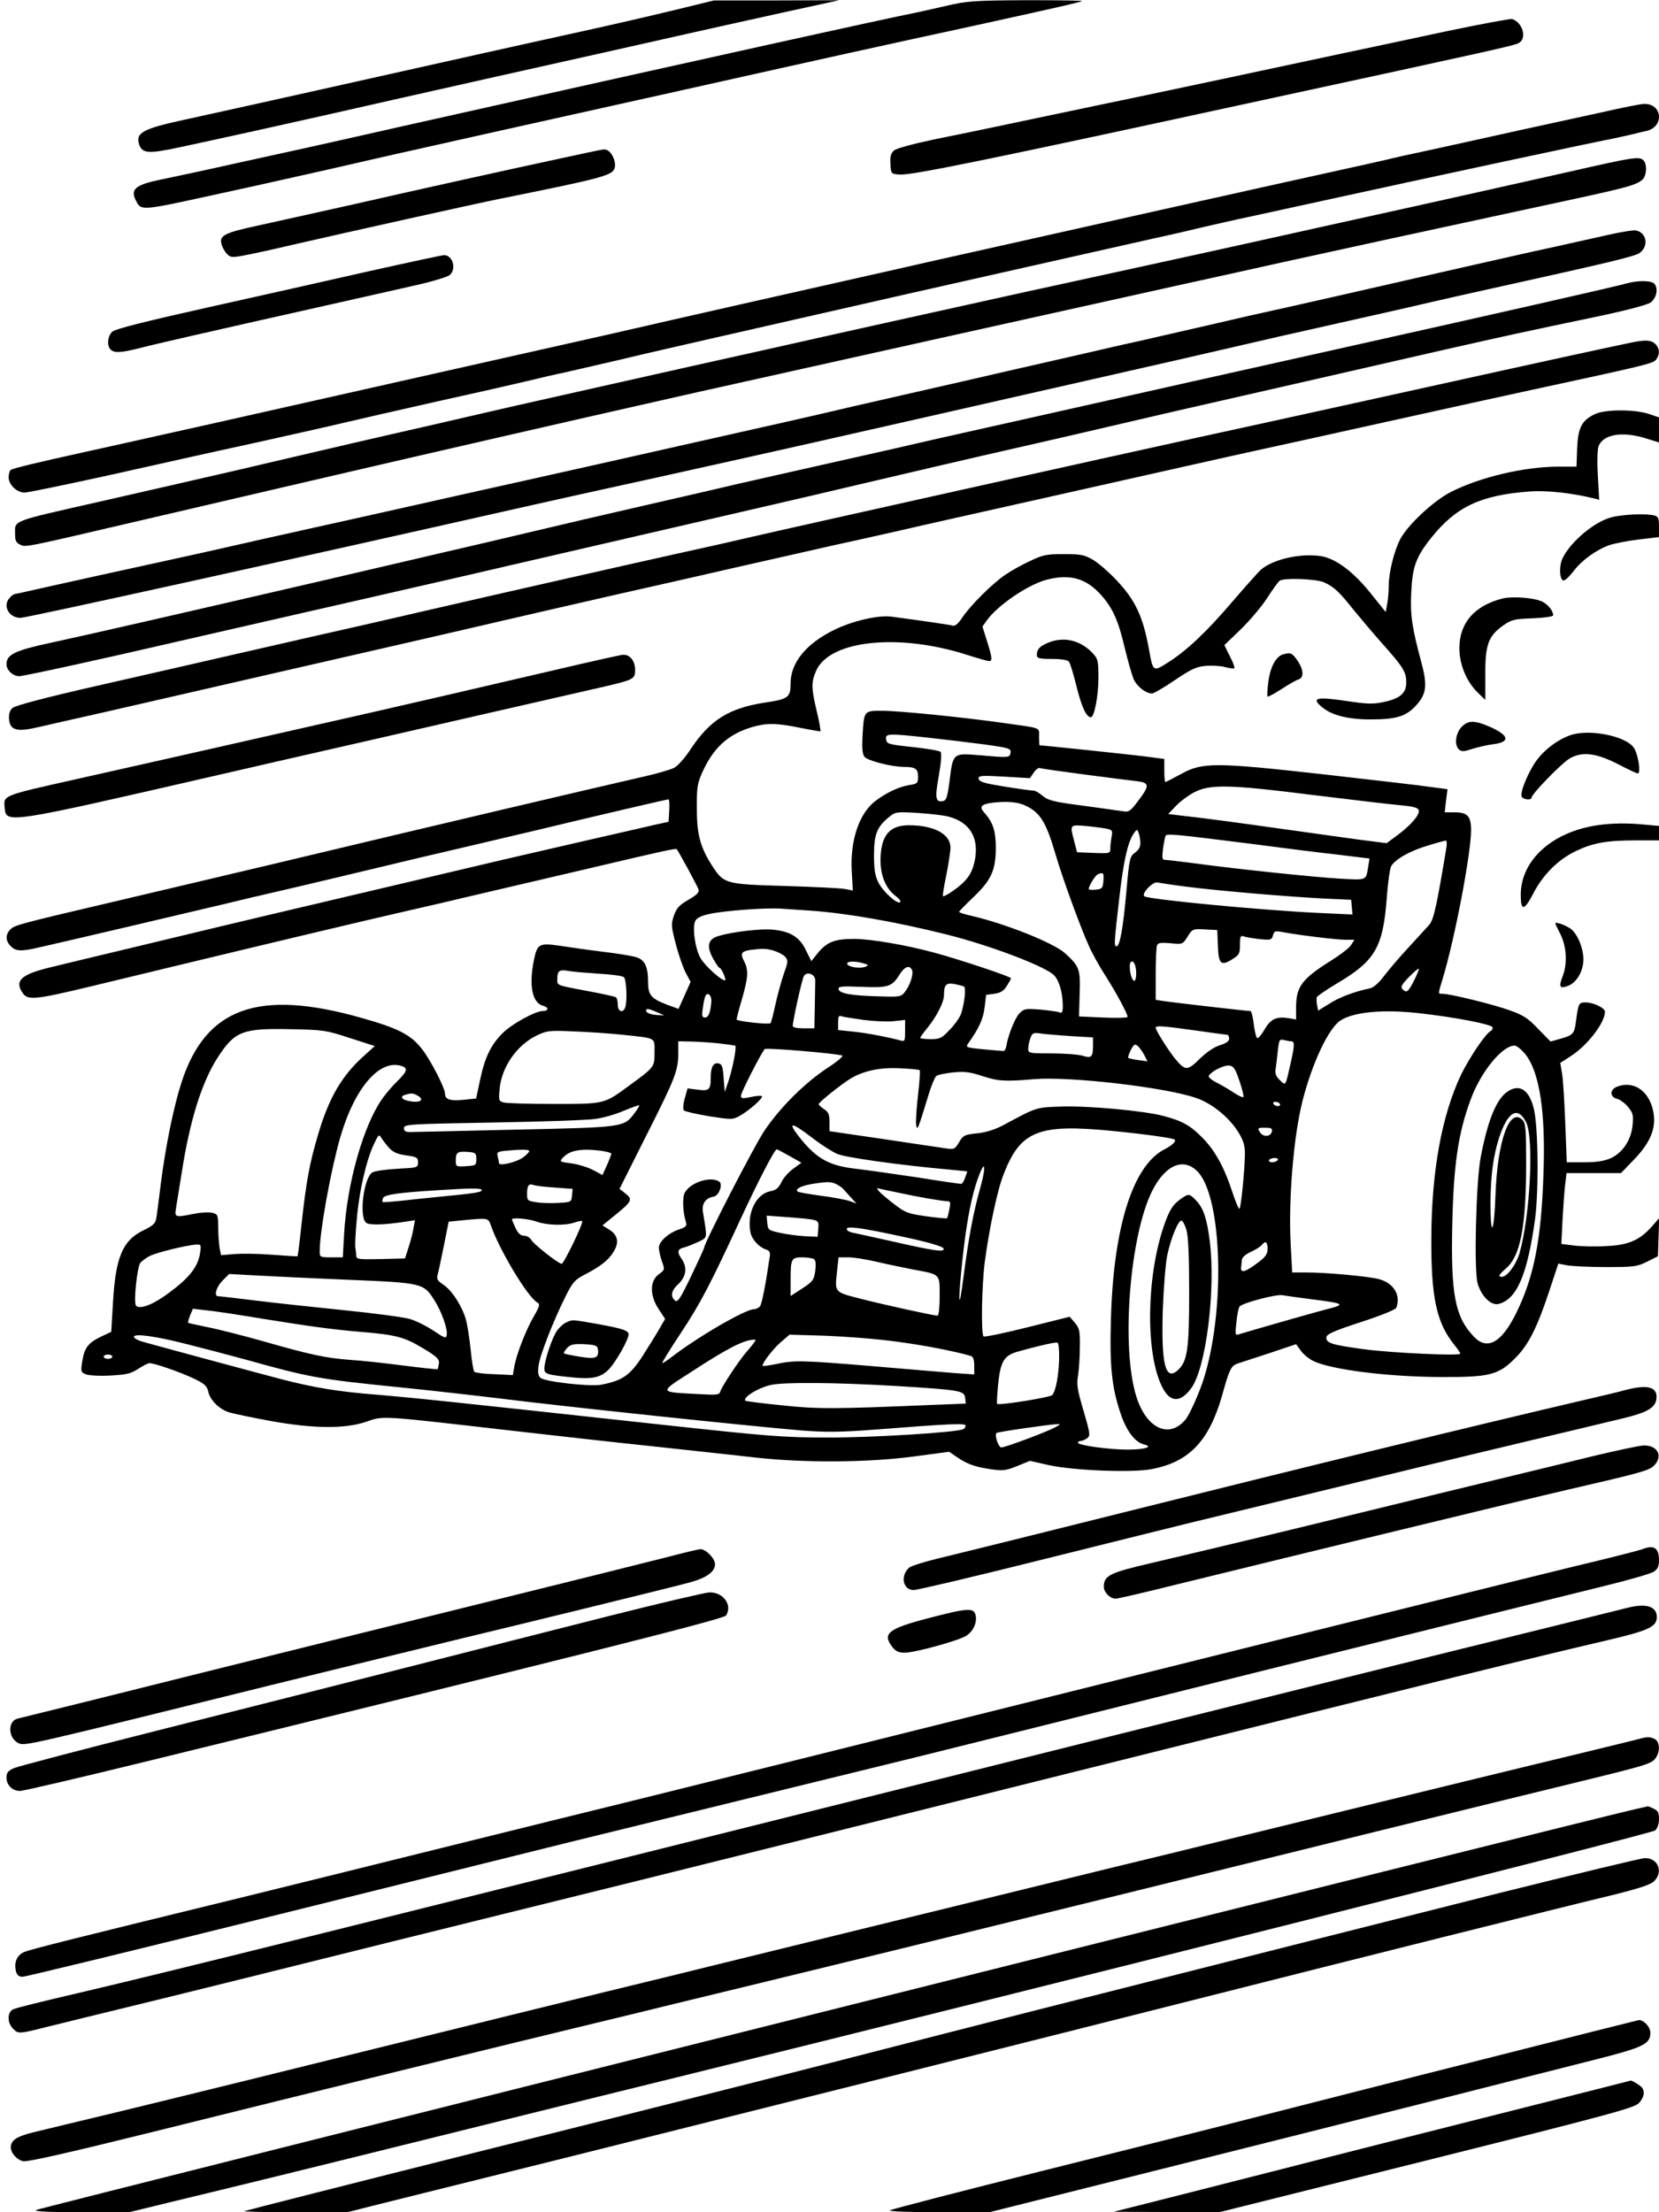 <?xml version="1.0" standalone="no"?>
<!DOCTYPE svg PUBLIC "-//W3C//DTD SVG 20010904//EN"
 "http://www.w3.org/TR/2001/REC-SVG-20010904/DTD/svg10.dtd">
<svg version="1.0" xmlns="http://www.w3.org/2000/svg"
 width="768pt" height="1024pt" viewBox="0 0 768 1024"
 preserveAspectRatio="xMidYMid meet">

<g transform="translate(0,1024) scale(0.1,-0.1)"
fill="#000000" stroke="none">
<path d="M3125 10194 c-99 -24 -292 -69 -430 -99 -137 -30 -349 -77 -470 -104
-405 -91 -1249 -279 -1375 -306 -189 -41 -223 -60 -206 -113 14 -43 43 -45
191 -13 215 46 481 105 680 150 99 23 452 102 785 177 333 74 706 158 830 186
124 28 344 77 490 109 l265 58 -290 -1 -290 0 -180 -44z"/>
<path d="M4385 10214 c-55 -13 -154 -35 -220 -48 -66 -14 -223 -48 -350 -76
-126 -28 -320 -70 -430 -95 -210 -46 -874 -194 -1525 -340 -212 -48 -412 -93
-445 -100 -33 -7 -172 -38 -310 -68 -137 -31 -297 -65 -355 -77 -124 -25 -149
-46 -120 -100 24 -46 23 -46 365 29 138 30 203 44 518 115 86 20 228 52 315
72 281 63 534 120 1332 297 739 165 874 195 1345 297 378 83 498 110 503 115
3 3 -114 4 -259 4 -239 -1 -273 -4 -364 -25z"/>
<path d="M6690 10094 c-162 -35 -371 -79 -465 -99 -433 -93 -747 -159 -945
-201 -118 -24 -267 -56 -330 -69 -332 -70 -470 -99 -624 -130 -104 -22 -177
-42 -188 -52 -14 -13 -18 -28 -16 -62 3 -46 3 -46 43 -49 56 -4 426 72 1650
338 1114 241 1195 259 1216 271 39 21 18 95 -31 111 -8 2 -148 -24 -310 -58z"/>
<path d="M7410 9719 c-96 -21 -269 -59 -385 -84 -115 -26 -291 -64 -390 -86
-99 -21 -198 -43 -220 -49 -22 -5 -141 -32 -265 -59 -233 -51 -1280 -285
-1640 -366 -113 -25 -272 -61 -355 -80 -410 -92 -1104 -249 -1215 -275 -69
-16 -206 -47 -305 -69 -99 -22 -351 -79 -560 -126 -209 -47 -551 -124 -760
-171 -209 -47 -470 -106 -580 -130 -110 -25 -270 -60 -355 -79 -209 -46 -317
-72 -330 -80 -5 -3 -10 -19 -10 -34 0 -35 38 -71 74 -71 15 0 188 36 385 79
196 44 500 112 676 150 176 39 367 82 425 96 58 14 247 57 420 96 173 38 362
81 420 95 58 14 134 32 170 39 36 8 153 35 260 60 107 26 292 68 410 95 118
27 346 79 505 115 310 71 485 110 795 180 107 24 285 64 395 89 110 25 272 61
360 81 88 19 196 44 240 55 44 10 143 33 220 49 77 17 223 49 325 71 479 105
1225 265 1354 290 27 6 65 14 85 19 20 5 48 12 63 15 84 19 74 128 -12 125
-14 0 -104 -18 -200 -40z"/>
<path d="M2765 9543 c-11 -2 -81 -17 -155 -33 -274 -59 -654 -143 -970 -215
-179 -40 -381 -85 -450 -100 -148 -32 -175 -45 -165 -83 3 -15 15 -36 25 -47
19 -18 22 -19 102 -3 46 9 153 33 238 53 213 49 815 183 925 205 486 98 522
108 531 145 6 23 -10 64 -30 77 -12 8 -19 8 -51 1z"/>
<path d="M7260 9444 c-157 -35 -343 -77 -415 -93 -71 -16 -404 -90 -740 -164
-335 -75 -756 -167 -935 -206 -295 -64 -546 -119 -1050 -231 -96 -21 -346 -77
-555 -124 -209 -46 -533 -119 -720 -161 -187 -42 -387 -87 -445 -100 -58 -13
-235 -54 -395 -91 -299 -68 -394 -90 -945 -219 -179 -41 -444 -102 -590 -135
-431 -98 -400 -86 -400 -156 0 -27 5 -37 25 -46 26 -11 17 -13 535 108 501
117 829 193 1005 234 292 68 1137 262 1330 305 88 20 207 47 265 60 165 37
2067 460 2250 500 91 20 297 65 457 101 309 68 609 133 1221 265 373 80 412
90 445 117 20 17 23 72 5 90 -19 19 -45 15 -348 -54z"/>
<path d="M7450 9154 c-58 -13 -175 -39 -260 -58 -85 -18 -274 -61 -420 -94
-384 -88 -838 -191 -890 -202 -25 -5 -153 -34 -285 -65 -132 -30 -271 -62
-310 -71 -38 -8 -97 -22 -130 -29 -33 -8 -121 -28 -195 -45 -74 -17 -202 -46
-285 -65 -82 -19 -298 -69 -480 -110 -181 -41 -359 -82 -395 -91 -60 -14 -139
-32 -660 -149 -107 -24 -287 -65 -400 -90 -113 -25 -284 -64 -380 -85 -96 -21
-287 -64 -425 -95 -137 -31 -371 -83 -520 -116 -148 -33 -297 -66 -330 -74
-33 -8 -195 -44 -360 -80 -165 -36 -379 -83 -477 -105 -97 -22 -178 -40 -181
-40 -3 0 -13 -7 -21 -16 -36 -36 -6 -94 49 -94 27 0 1252 270 2315 510 96 22
389 87 650 144 502 111 904 202 1185 266 184 42 506 115 815 185 239 54 559
127 700 160 58 14 256 59 440 100 184 41 382 86 440 100 58 13 166 38 240 54
575 127 687 154 710 170 43 31 34 92 -15 104 -11 3 -67 -6 -125 -19z"/>
<path d="M1710 8985 c-179 -41 -515 -116 -748 -168 -287 -64 -429 -100 -442
-112 -22 -20 -26 -65 -8 -83 17 -17 48 -15 136 7 73 19 313 74 857 196 132 30
312 70 399 90 88 19 168 43 178 52 33 29 13 94 -28 92 -10 -1 -165 -34 -344
-74z"/>
<path d="M7530 8928 c-50 -14 -532 -124 -1380 -313 -404 -90 -895 -200 -1090
-244 -195 -44 -418 -94 -495 -111 -77 -17 -187 -42 -245 -55 -58 -14 -256 -59
-440 -100 -184 -41 -393 -89 -465 -105 -71 -17 -168 -39 -215 -50 -47 -11
-152 -35 -235 -54 -82 -19 -199 -46 -260 -60 -60 -14 -186 -44 -280 -66 -93
-22 -267 -63 -385 -90 -118 -28 -361 -84 -540 -126 -651 -151 -1109 -256
-1264 -289 -168 -36 -206 -55 -206 -100 0 -27 30 -55 59 -55 20 0 369 76 731
160 69 16 224 51 345 79 121 28 360 82 530 121 171 39 357 82 415 95 58 13
173 40 255 59 83 19 416 96 740 171 325 75 703 162 840 195 276 65 568 133
775 180 138 31 369 85 713 165 105 24 372 85 592 135 220 50 519 119 665 152
283 64 360 81 705 153 130 27 230 54 245 64 28 20 38 64 19 87 -13 16 -76 17
-129 2z"/>
<path d="M7545 8653 c-38 -8 -160 -34 -270 -58 -110 -24 -252 -55 -315 -69
-63 -14 -349 -77 -635 -140 -286 -63 -637 -140 -780 -171 -371 -81 -1880 -417
-2065 -460 -85 -20 -227 -52 -315 -71 -217 -48 -840 -189 -1165 -264 -146 -34
-312 -72 -370 -85 -103 -23 -212 -48 -610 -139 -107 -25 -363 -83 -569 -130
-242 -55 -381 -92 -393 -103 -13 -12 -18 -28 -16 -52 4 -51 36 -60 130 -38 40
9 183 42 318 72 135 31 470 108 745 171 275 63 599 137 720 165 121 28 279 64
350 81 186 43 255 59 575 132 157 35 407 92 555 126 149 34 338 76 420 95 83
18 222 49 310 69 88 21 372 84 630 142 259 58 569 128 690 155 121 27 281 63
355 79 74 16 338 74 585 129 248 55 545 120 660 145 537 116 568 123 582 142
16 22 17 46 1 66 -20 25 -47 27 -123 11z"/>
<path d="M7381 8322 c-59 -29 -76 -62 -80 -158 l-3 -84 -82 0 c-160 0 -366
-49 -501 -118 -80 -41 -200 -154 -233 -218 -28 -54 -52 -151 -53 -210 0 -27
-3 -67 -7 -88 l-7 -39 -70 87 c-81 101 -162 161 -231 172 -96 14 -222 -15
-278 -64 -10 -9 -69 -75 -131 -147 -121 -142 -216 -231 -302 -284 -64 -41 -66
-39 -83 58 -28 156 -63 232 -152 326 -34 36 -82 78 -107 93 -41 24 -56 27
-136 27 -80 0 -97 -3 -157 -32 -37 -17 -89 -46 -115 -64 -61 -42 -161 -142
-198 -197 -18 -28 -33 -41 -44 -38 -14 4 -150 24 -287 42 -60 7 -178 -20 -263
-62 -129 -63 -201 -152 -201 -246 0 -66 -10 -74 -118 -90 -169 -26 -256 -81
-347 -219 -25 -38 -58 -75 -74 -83 -15 -8 -79 -27 -142 -41 -283 -65 -913
-213 -1704 -402 -348 -82 -493 -117 -715 -169 -461 -108 -492 -116 -511 -135
-25 -25 -24 -54 1 -79 24 -24 48 -25 137 -4 112 25 699 163 833 195 69 17 222
53 340 80 118 28 296 70 395 94 99 24 259 62 355 84 96 23 261 61 365 86 286
69 613 145 620 145 3 0 5 -23 3 -52 l-3 -52 -60 -13 c-33 -8 -157 -36 -275
-63 -118 -27 -309 -71 -425 -98 -199 -47 -289 -68 -895 -211 -273 -64 -598
-142 -905 -216 -104 -25 -239 -57 -299 -72 -139 -33 -171 -63 -130 -121 23
-33 60 -29 314 32 649 157 997 240 1260 302 129 30 292 68 363 84 70 17 184
43 255 60 70 16 264 62 432 101 351 83 399 93 403 88 12 -16 97 -173 101 -187
4 -12 -9 -25 -47 -47 -42 -24 -55 -38 -67 -73 -14 -40 -13 -49 8 -130 12 -48
33 -107 45 -132 l24 -45 -28 -63 -28 -62 -52 19 c-76 29 -89 45 -89 107 0 69
-15 101 -54 113 -17 6 -85 17 -151 25 -66 8 -157 21 -202 28 -98 14 -106 10
-122 -69 -23 -117 -7 -196 44 -209 27 -7 25 -24 -3 -24 -34 0 -143 -60 -185
-102 -55 -55 -83 -113 -105 -219 l-18 -84 -60 -6 c-61 -6 -84 2 -84 29 0 26
-68 158 -108 208 -51 65 -110 95 -281 143 -474 134 -718 47 -830 -297 -36
-110 -74 -294 -96 -467 -9 -71 -18 -144 -21 -161 -4 -27 -13 -36 -60 -59 -97
-47 -129 -125 -141 -335 l-8 -135 -45 -21 c-61 -29 -79 -52 -89 -114 -8 -50
-7 -52 18 -62 14 -5 65 -8 114 -5 73 4 94 9 127 31 22 14 45 26 52 26 25 0
141 -41 203 -70 52 -25 63 -35 69 -61 8 -40 53 -85 102 -98 21 -6 104 -23 184
-38 198 -36 347 -38 445 -4 82 28 61 29 645 -38 190 -22 494 -56 675 -75 182
-20 400 -43 485 -53 225 -25 520 -23 729 5 l165 22 35 -24 c48 -33 84 -46 159
-57 55 -8 69 -6 121 15 l59 24 88 -20 c116 -25 388 -36 477 -18 172 33 264
130 324 339 34 123 42 138 71 149 15 5 82 27 150 49 l122 41 21 -29 c11 -16
37 -38 57 -48 83 -41 346 -74 592 -75 226 -1 267 9 345 88 61 61 101 141 157
310 l42 127 41 -8 c22 -4 103 -8 180 -8 129 0 144 2 190 25 l50 25 3 88 3 89
-32 -37 c-58 -66 -111 -89 -216 -93 -51 -3 -118 -1 -149 3 l-56 7 6 121 c4 67
9 141 13 165 l5 42 126 0 126 0 56 58 c86 88 112 159 90 242 -23 86 -92 128
-164 100 -34 -13 -35 -47 -1 -56 14 -3 37 -20 51 -37 23 -27 26 -38 22 -83 -6
-69 -45 -129 -101 -155 -30 -13 -65 -19 -123 -19 l-81 0 -7 183 c-4 100 -10
203 -15 229 l-8 48 48 31 c78 50 158 154 159 206 0 17 -53 43 -89 43 -33 0
-34 -3 -46 -92 -7 -53 -13 -60 -74 -77 l-43 -12 -57 58 c-47 50 -69 64 -131
86 -73 27 -277 77 -312 77 -22 0 -22 -5 1 71 56 185 131 579 131 686 0 65 -16
83 -77 83 l-45 0 6 53 7 54 -83 11 c-46 7 -267 32 -493 58 -502 56 -559 56
-658 1 -37 -20 -70 -37 -72 -37 -3 0 -5 24 -5 53 l0 54 -92 12 c-72 9 -469 51
-485 51 -2 0 -3 18 -3 40 0 45 17 38 -175 65 -185 26 -476 55 -551 55 -85 0
-84 1 -91 -115 -3 -58 -1 -85 9 -98 13 -18 127 -47 185 -47 51 0 63 -9 63 -45
0 -30 -3 -33 -41 -39 -46 -7 -108 -36 -157 -74 -75 -57 -117 -183 -109 -325
l5 -89 -37 7 c-20 4 -144 10 -276 14 -273 8 -283 10 -334 87 -58 89 -75 147
-75 269 -1 96 2 117 23 165 52 118 121 181 231 214 68 20 113 20 225 -3 50
-10 92 -17 93 -16 2 2 -5 44 -17 93 -26 109 -26 135 -2 189 64 140 382 173
697 72 50 -16 96 -29 103 -29 16 0 14 17 -10 93 l-21 67 21 29 c49 69 189 164
274 187 110 29 185 8 256 -72 53 -60 79 -119 108 -244 14 -58 32 -121 40 -141
14 -35 57 -69 86 -69 8 0 56 28 106 62 77 52 100 62 144 66 29 2 69 0 89 -6
20 -5 39 -8 42 -5 3 3 -6 28 -21 56 l-25 51 75 72 c41 40 97 105 123 146 26
40 52 76 58 80 20 14 165 9 204 -7 46 -20 70 -42 140 -130 31 -38 90 -108 132
-155 96 -108 110 -130 110 -179 0 -50 -29 -75 -107 -91 -46 -10 -77 -9 -175 6
-135 20 -159 13 -108 -29 45 -38 120 -57 224 -57 118 0 162 13 208 61 51 54
57 93 29 199 -44 163 -53 221 -48 325 5 121 22 167 92 255 115 144 228 198
455 215 77 6 193 -6 299 -32 l24 -6 -6 111 c-4 63 -2 123 3 136 21 56 111 71
219 37 l61 -19 0 58 0 58 -47 16 c-65 22 -207 22 -252 -2z m-3081 -1497 c74
-8 190 -22 258 -31 115 -16 123 -19 120 -38 -3 -24 -7 -24 -153 -11 -112 9
-114 8 -129 -118 -10 -76 -15 -92 -30 -95 -35 -7 -39 12 -20 117 11 62 14 105
8 111 -5 5 -63 15 -129 22 -112 12 -120 14 -123 36 -4 27 8 28 198 7z m720
-170 c107 -14 216 -28 243 -31 59 -7 60 -20 6 -91 -37 -49 -43 -53 -72 -48
-18 3 -101 14 -186 26 -132 17 -159 24 -184 45 -15 13 -34 24 -40 24 -22 1
-151 20 -204 31 -36 7 -53 15 -53 26 0 13 15 14 119 8 l119 -7 17 25 c9 14 22
24 28 22 7 -3 100 -16 207 -30z m1058 -95 c174 -21 355 -43 402 -47 66 -6 85
-12 88 -24 4 -22 -37 -69 -99 -115 l-50 -37 -132 17 c-73 10 -224 31 -337 47
-205 29 -373 52 -484 64 l-58 7 38 40 c22 22 62 51 89 64 72 34 166 32 543
-16z m-1340 -45 c75 -32 103 -75 147 -225 32 -110 114 -336 156 -429 16 -36
51 -99 78 -140 49 -77 101 -174 101 -188 0 -4 -51 -6 -112 -3 l-113 5 3 105
c4 114 -1 127 -68 188 -53 48 -280 138 -434 173 -31 7 -56 15 -56 18 0 3 29
33 65 67 84 80 104 125 105 227 0 81 -13 120 -53 165 -24 26 -16 38 28 45 66
9 117 6 153 -8z m-343 -56 c92 -26 134 -92 120 -188 -9 -56 -25 -88 -62 -122
-32 -29 -83 -62 -88 -57 -2 2 5 46 16 98 10 52 19 109 19 127 0 62 -76 103
-192 103 -91 0 -130 -47 -132 -160 0 -74 25 -134 71 -168 15 -11 25 -24 20
-28 -12 -12 -81 50 -101 92 -15 29 -20 61 -20 124 0 96 13 131 66 175 32 27
34 28 138 22 58 -4 123 -11 145 -18z m733 -56 c21 -5 23 -10 18 -36 -3 -16 -6
-40 -6 -54 0 -23 -1 -24 -77 -21 l-77 3 -13 50 c-21 81 -22 78 60 71 39 -4 83
-10 95 -13z m151 -65 c1 -17 -8 -33 -25 -45 -24 -18 -26 -26 -40 -183 -15
-168 -30 -250 -45 -250 -12 0 -12 11 11 210 20 179 39 266 67 310 16 23 17 23
24 5 4 -11 8 -32 8 -47z m506 -3 c143 -19 326 -42 408 -51 l147 -18 -6 -36
c-11 -67 -3 -64 -133 -57 -117 7 -458 42 -680 72 -63 8 -121 15 -129 15 -12 0
-13 10 -8 52 4 28 10 56 12 60 7 10 48 6 389 -37z m911 -17 c-45 -272 -59
-334 -79 -358 -12 -13 -55 -61 -96 -105 -41 -44 -92 -104 -114 -133 -25 -33
-49 -54 -66 -57 -71 -15 -141 -41 -187 -71 l-52 -32 -5 26 c-3 14 -3 31 -1 36
2 6 45 35 95 65 176 104 212 167 229 398 5 68 14 132 20 143 17 32 88 72 170
96 41 13 79 23 83 23 4 1 6 -14 3 -31z m-1588 -155 c-3 -35 -6 -38 -35 -41
-18 -2 -33 -1 -33 3 0 14 31 64 42 68 26 11 29 6 26 -30z m382 -27 c145 -19
465 -46 635 -55 l130 -6 3 -34 3 -34 -153 7 c-260 12 -785 62 -810 77 -17 11
40 71 61 64 9 -2 68 -11 131 -19z m-1740 -111 c170 -12 393 -51 630 -110 201
-50 462 -149 500 -190 24 -25 39 -80 40 -139 0 -31 -3 -37 -16 -32 -10 4 -50
9 -90 13 -68 5 -74 4 -96 -19 -21 -23 -53 -105 -60 -153 -2 -11 -8 -20 -13
-20 -6 0 -47 4 -93 8 -83 8 -83 9 -68 30 47 66 67 109 74 163 l7 59 38 5 c28
4 43 13 57 35 11 17 20 33 20 37 0 7 -226 83 -350 117 -136 37 -294 64 -375
65 -92 0 -128 -14 -172 -69 l-27 -34 -26 52 c-29 60 -71 86 -154 94 -54 5
-184 -10 -248 -29 -51 -15 -59 -46 -27 -105 13 -23 26 -43 30 -43 8 0 31 -51
26 -57 -10 -9 -94 66 -114 102 -26 46 -39 144 -24 173 8 14 29 24 68 32 70 15
260 29 328 24 28 -2 88 -6 135 -9z m1888 -163 c3 -85 14 -95 67 -62 32 20 35
26 35 67 0 38 3 44 17 39 9 -4 42 -9 73 -13 53 -5 57 -4 63 17 5 20 10 22 42
16 73 -14 251 -36 293 -36 l42 0 -16 -25 c-9 -14 -51 -46 -93 -72 -134 -84
-161 -120 -161 -216 l0 -56 -34 6 c-57 9 -83 -3 -112 -52 -14 -25 -30 -43 -34
-40 -5 3 -12 32 -16 65 -4 33 -11 60 -15 60 -16 0 -362 40 -401 46 l-38 6 0
118 c0 65 3 125 6 134 5 12 17 14 62 10 57 -6 57 -5 80 31 22 35 24 36 80 33
l57 -3 3 -73z m-2057 -22 c20 -6 43 -18 53 -28 15 -17 15 -23 -5 -78 -11 -32
-29 -97 -39 -142 -10 -46 -20 -86 -23 -88 -7 -8 -157 9 -157 17 0 5 11 48 25
95 29 101 31 134 9 176 -18 34 -12 45 31 51 54 7 70 7 106 -3z m419 -60 c21
-6 22 -8 8 -14 -24 -11 -81 -3 -86 12 -4 13 37 15 78 2z m1254 -6 c9 -24 7
-74 -3 -74 -10 0 -21 34 -21 68 0 25 15 30 24 6z m-1031 -27 c6 -18 -11 -69
-33 -97 -18 -24 -23 -25 -118 -22 -129 3 -186 13 -190 33 -2 13 12 15 106 11
124 -5 141 0 177 58 24 38 48 45 58 17z m2323 -46 c-28 -54 -34 -59 -54 -39
-9 9 -3 21 30 55 23 23 43 41 46 39 2 -2 -8 -27 -22 -55z m-3776 32 c58 -3
111 -10 118 -16 12 -10 17 -112 6 -141 -11 -28 -34 -18 -34 13 0 17 -4 32 -9
35 -5 3 -58 15 -117 26 -164 31 -154 27 -154 59 0 37 9 44 50 37 19 -4 82 -9
140 -13z m1004 -32 c0 -11 -1 -66 -2 -121 l-2 -100 -50 0 c-30 0 -50 4 -50 11
0 24 42 213 51 230 13 25 54 10 53 -20z m689 -28 c10 -6 1 -85 -15 -128 -6
-16 -29 -49 -52 -72 -36 -39 -45 -43 -88 -43 -26 0 -48 3 -48 6 0 3 15 24 34
47 43 53 76 119 76 151 0 48 10 58 49 51 20 -4 40 -9 44 -12z m-1170 -69 c-4
-51 -13 -74 -30 -74 -13 0 -15 8 -9 46 3 25 9 50 12 55 11 19 29 1 27 -27z
m-252 -49 l34 -15 -39 2 c-22 2 -41 9 -44 16 -5 16 8 15 49 -3z m3529 -5 c163
-18 340 -52 340 -66 0 -7 -4 -14 -8 -16 -23 -9 -100 -124 -139 -204 -89 -189
-136 -445 -137 -759 -1 -269 24 -386 104 -487 17 -20 30 -40 30 -44 0 -11
-315 3 -449 21 -145 20 -171 28 -171 53 0 16 28 29 159 72 93 30 162 58 165
67 22 57 -12 114 -80 132 -47 13 -244 31 -335 31 l-67 0 -7 130 c-11 207 13
499 55 665 44 173 120 335 175 371 61 40 198 53 365 34z m-2573 -31 c48 -6
111 -9 140 -6 l53 6 0 -51 c0 -47 -1 -50 -22 -44 -55 15 -158 35 -220 41 l-68
7 0 35 c0 27 3 34 15 29 8 -3 54 -10 102 -17z m1538 -49 c77 -11 143 -20 147
-20 4 0 8 -8 8 -18 0 -12 -14 -21 -42 -30 -27 -8 -62 -32 -94 -63 -58 -57 -67
-57 -117 4 -33 42 -87 128 -87 140 0 11 34 8 185 -13z m-3915 -35 l115 -37
-52 -47 c-99 -89 -158 -189 -207 -351 -43 -143 -58 -224 -81 -434 -8 -77 -16
-140 -18 -141 -1 -1 -54 2 -117 7 -63 5 -143 6 -176 3 l-61 -5 -7 37 c-3 21
-6 64 -6 95 0 54 -2 58 -27 64 -15 4 -52 2 -83 -4 -87 -18 -92 -17 -86 21 3
17 15 93 27 167 38 246 94 423 168 537 79 121 115 134 341 129 147 -3 161 -5
270 -41z m1255 16 c167 -18 155 -11 155 -82 0 -68 1 -68 -120 -156 -114 -84
-111 -83 -347 -83 -114 0 -219 3 -232 7 -22 6 -23 9 -18 63 9 101 80 203 172
247 46 22 59 24 165 19 63 -2 165 -9 225 -15z m2083 -7 l102 -6 0 -33 c0 -58
-6 -65 -48 -52 -20 6 -85 11 -144 11 -105 0 -108 1 -108 22 0 13 5 35 10 49 9
24 14 26 48 21 20 -3 83 -8 140 -12z m1020 -24 c16 0 15 -21 -4 -105 -24 -105
-21 -101 -49 -75 -17 16 -23 30 -20 49 2 14 7 52 10 84 6 54 8 58 28 53 12 -3
28 -6 35 -6z m-2655 -9 c43 -5 79 -10 81 -12 7 -7 -14 -111 -32 -164 l-17 -50
-5 65 c-4 57 -8 65 -26 68 -23 3 -34 -19 -34 -70 0 -52 -8 -59 -60 -52 l-47 6
-13 -46 c-8 -29 -9 -51 -4 -56 5 -5 58 -17 117 -27 103 -16 109 -16 140 1 42
23 112 84 104 92 -3 3 -26 2 -51 -4 -39 -8 -46 -7 -46 6 0 15 94 198 110 216
7 7 322 -19 359 -30 7 -2 -22 -27 -65 -55 -107 -70 -223 -185 -296 -294 -48
-72 -278 -518 -278 -540 0 -3 -27 -62 -60 -131 -51 -106 -63 -124 -75 -114
-23 19 -18 47 17 78 35 34 40 76 14 114 -23 32 -20 47 12 54 15 4 44 16 66 26
42 22 41 11 20 138 -6 38 12 65 50 71 25 5 44 58 25 70 -41 26 -134 -5 -159
-52 -12 -21 -9 -90 5 -135 6 -18 1 -24 -29 -34 -50 -16 -96 -57 -96 -85 0 -12
6 -40 14 -63 14 -39 14 -40 -15 -61 -42 -31 -41 -100 1 -162 l29 -44 -26 -45
c-14 -25 -50 -82 -79 -128 -58 -89 -93 -113 -193 -132 -52 -9 -257 14 -279 32
-10 9 -13 25 -9 55 5 46 67 206 125 322 33 66 43 77 87 100 75 39 111 67 135
106 28 45 20 79 -21 104 l-30 19 58 47 c78 63 83 73 49 100 l-28 22 125 249
c134 265 147 299 147 382 l0 52 53 -1 c28 0 87 -4 130 -8z m1974 -54 l15 -30
-42 6 c-23 3 -44 8 -47 10 -2 3 3 19 12 37 14 26 19 29 31 19 9 -7 22 -26 31
-42z m1762 6 c68 -82 97 -269 86 -561 -10 -301 -44 -472 -125 -638 -68 -139
-135 -177 -197 -111 -87 91 -107 194 -100 517 6 277 27 424 85 580 46 127 146
250 203 250 10 0 31 -17 48 -37z m-5195 -59 c25 -10 19 -26 -25 -69 -23 -22
-54 -59 -71 -83 -87 -126 -162 -391 -175 -624 l-6 -108 -54 0 c-51 0 -53 1
-53 28 0 93 51 373 95 527 68 234 186 368 289 329z m3874 -68 c13 -38 21 -71
18 -74 -3 -3 -23 6 -44 20 -20 14 -57 35 -80 47 -24 12 -40 26 -36 32 13 21
70 49 94 47 21 -3 28 -13 48 -72z m-1480 50 c2 -3 -1 -54 -8 -113 -7 -59 -11
-121 -9 -138 5 -33 7 -28 59 142 12 40 28 77 34 82 7 6 41 13 78 17 54 5 78 2
133 -16 76 -25 106 -27 245 -15 165 13 608 -38 749 -88 75 -26 157 -94 198
-165 21 -36 27 -57 26 -101 -2 -80 -18 -239 -25 -246 -3 -4 -18 31 -33 77 -37
114 -81 194 -140 253 -55 56 -93 77 -181 100 -93 24 -347 47 -470 43 -119 -4
-113 -2 -269 -86 -40 -21 -81 -34 -122 -38 -58 -6 -64 -9 -83 -41 -19 -32 -23
-34 -58 -29 -20 3 -151 22 -289 43 l-253 37 0 43 c0 34 -5 46 -25 59 -14 9
-25 19 -25 23 0 9 108 95 150 120 62 36 137 51 229 46 46 -2 86 -6 89 -9z
m-2327 -116 c42 -23 8 -39 -48 -24 -27 7 -30 21 -5 27 28 8 33 7 53 -3z m3994
-40 c3 -5 -1 -10 -9 -10 -8 0 -18 5 -21 10 -3 6 1 10 9 10 8 0 18 -4 21 -10z
m-2988 -43 c-49 -65 -46 -65 -552 -76 -253 -6 -472 -11 -487 -11 -21 0 -28 5
-28 18 0 18 21 19 413 26 226 4 441 11 476 17 36 5 94 22 130 38 36 15 68 26
70 25 2 -2 -8 -19 -22 -37z m822 -113 c40 -31 93 -65 116 -75 39 -17 286 -52
532 -74 l71 -7 -10 -29 c-5 -16 -14 -29 -19 -29 -6 0 -96 13 -202 30 -106 16
-234 34 -285 40 -123 14 -181 46 -258 142 -61 77 -44 78 55 2z m1391 31 c145
-14 281 -33 288 -40 8 -8 -11 -26 -47 -45 -146 -74 -236 -358 -248 -781 -7
-221 4 -322 44 -440 27 -82 67 -135 109 -145 45 -11 5 -24 -76 -24 -87 0 -230
20 -230 32 0 4 6 8 13 8 7 0 21 6 30 13 15 11 14 21 -17 127 -29 98 -33 122
-25 165 4 28 8 87 8 132 1 72 -2 85 -23 110 l-24 28 -196 -49 c-108 -27 -199
-46 -203 -42 -12 12 -8 240 6 346 21 156 59 336 88 407 78 199 161 232 503
198z m738 -2 c-5 -26 -41 -28 -56 -3 -11 19 -10 20 24 20 28 0 35 -3 32 -17z
m-4088 -75 c19 -21 38 -30 80 -36 50 -7 55 -10 55 -32 0 -25 -2 -25 -95 -30
-52 -3 -105 -10 -116 -17 -40 -23 -63 -205 -29 -233 15 -12 86 -10 188 6 l38
6 -7 -38 c-3 -22 -14 -61 -23 -89 l-16 -50 -112 -3 c-103 -2 -113 -1 -114 15
0 10 -2 27 -4 38 -2 10 1 71 7 135 11 128 44 270 79 344 20 43 24 47 33 31 6
-10 22 -31 36 -47z m650 -16 c0 -5 -13 -18 -29 -30 -31 -22 -111 -41 -111 -26
0 5 -3 19 -6 31 -5 19 -1 22 33 26 73 7 113 7 113 -1z m328 2 c28 -4 52 -10
52 -14 0 -4 -9 -28 -20 -53 l-21 -46 -43 23 c-25 13 -70 27 -101 31 -50 6 -55
8 -43 22 31 37 81 48 176 37z m877 -25 l55 -31 -38 -28 c-21 -15 -46 -43 -55
-63 -13 -27 -25 -36 -51 -41 -66 -13 -109 -101 -92 -190 7 -34 39 -69 75 -81
12 -3 17 -13 15 -28 -19 -130 -37 -224 -46 -234 -6 -7 -18 -13 -27 -13 -40 0
-259 -127 -384 -223 -21 -16 -39 -28 -41 -26 -2 2 37 65 86 139 92 139 136
224 280 535 81 174 154 315 164 315 2 0 29 -14 59 -31z m-1450 -14 c0 -29 -2
-30 -47 -33 -47 -3 -48 -2 -48 26 0 38 7 43 55 40 37 -3 40 -5 40 -33z m3710
-5 c-3 -5 -15 -10 -26 -10 -11 0 -17 5 -14 10 3 6 15 10 26 10 11 0 17 -4 14
-10z m-370 -54 c114 -121 128 -645 26 -963 -22 -67 -64 -161 -83 -184 -76 -91
-182 -41 -228 108 -71 229 -30 746 75 953 61 119 145 154 210 86z m-1008 -78
c-32 -114 -53 -227 -77 -412 -22 -172 -26 -115 -5 79 16 152 37 271 62 350 39
123 55 109 20 -17z m-664 20 c12 -6 26 -16 32 -23 5 -6 21 -23 35 -39 l25 -27
-30 11 c-17 6 -77 18 -134 25 -57 8 -106 16 -109 20 -12 11 17 26 64 34 72 12
93 12 117 -1z m-1305 -15 l83 -6 -3 -31 c-3 -30 -4 -31 -63 -34 -33 -2 -79 -1
-102 3 -41 6 -43 8 -43 39 0 38 8 49 29 41 9 -4 53 -9 99 -12z m-338 -12 c0
-10 -34 -15 -200 -31 -58 -6 -139 -14 -180 -19 -41 -4 -77 -7 -79 -5 -2 2 -1
10 2 18 6 16 68 25 242 36 168 11 215 11 215 1z m1998 -26 c72 -14 142 -25
153 -25 19 0 21 -4 14 -37 -4 -21 -9 -40 -11 -42 -2 -2 -45 2 -96 9 -85 12
-98 17 -148 56 -31 23 -62 50 -70 59 -13 16 -13 17 5 12 11 -3 80 -17 153 -32z
m-460 -112 c20 -5 23 -11 20 -42 l-3 -36 -62 3 c-33 2 -85 9 -115 16 -50 11
-53 13 -56 45 l-3 34 97 -7 c54 -4 109 -9 122 -13z m-1496 -24 c40 -116 171
-333 215 -358 14 -7 12 -16 -15 -63 -38 -65 -81 -177 -91 -233 l-7 -40 -84 4
c-47 1 -89 7 -94 11 -5 5 -12 50 -17 101 -5 51 -15 116 -23 144 -19 63 -65
134 -106 160 -25 17 -29 24 -24 45 4 14 17 75 29 135 l22 110 59 6 c124 12
124 12 136 -22z m213 16 c48 -17 130 -19 174 -4 18 6 34 9 36 7 8 -7 -85 -198
-95 -198 -14 0 -130 91 -140 110 -6 11 -21 20 -33 20 -17 0 -28 10 -40 35 -9
20 -17 38 -17 40 0 11 77 4 115 -10z m1710 -73 c107 -23 170 -42 173 -51 6
-18 -36 -13 -238 33 -91 20 -175 39 -187 41 -13 3 -23 10 -23 16 0 16 73 5
275 -39z m1673 -52 c0 -23 -8 -36 -36 -58 -67 -52 -92 -59 -86 -24 1 6 2 20 3
30 1 12 17 26 41 37 22 10 45 24 51 32 18 21 26 16 27 -17z m-4942 -22 c-10
-61 -48 -111 -138 -178 -75 -57 -139 -83 -158 -64 -13 13 5 180 20 199 8 9 27
23 43 31 30 16 173 51 216 53 22 1 23 -1 17 -41z m2842 -26 c8 -6 10 -22 6
-55 -6 -42 -11 -49 -60 -81 l-54 -35 0 74 c0 98 3 105 54 105 22 0 47 -4 54
-8z m292 -13 c47 -11 121 -26 165 -35 131 -24 125 -19 125 -124 0 -52 -4 -90
-10 -90 -17 0 -241 49 -355 78 -124 32 -121 28 -110 128 l7 64 46 0 c26 0 85
-10 132 -21z m-2445 -83 c340 -14 346 -16 395 -93 34 -53 63 -134 58 -162 -3
-18 -8 -16 -62 20 -32 21 -81 46 -110 54 -28 8 -163 26 -301 40 -137 14 -323
34 -412 45 -89 11 -167 20 -173 20 -21 0 -9 43 20 72 l31 31 127 -7 c70 -4
262 -13 427 -20z m4464 -91 c149 -19 153 -23 56 -47 -54 -14 -351 -99 -399
-114 -18 -6 -19 -2 -12 57 3 35 10 67 15 72 17 17 166 56 196 52 17 -3 81 -12
144 -20z m-4859 -90 c217 -35 328 -50 450 -60 160 -13 202 -24 285 -74 69 -41
79 -52 77 -72 -2 -13 -5 -25 -6 -27 -2 -1 -72 6 -157 17 -85 11 -194 23 -244
26 -117 9 -184 23 -401 85 -99 28 -217 58 -264 67 -47 10 -87 18 -89 20 -2 1
2 16 9 34 l13 31 61 -7 c34 -3 153 -21 266 -40z m-358 -116 c68 -17 193 -50
278 -73 293 -82 339 -90 695 -126 160 -16 378 -41 485 -54 276 -35 1138 -126
1386 -147 117 -9 178 -9 350 4 345 27 414 30 414 18 0 -5 -4 -13 -10 -16 -24
-15 -423 -40 -630 -39 -204 0 -274 6 -745 57 -989 108 -1171 127 -1350 142
-165 13 -277 31 -425 69 -48 12 -552 148 -652 176 -21 6 -38 16 -38 22 0 17
101 3 242 -33z m3287 11 c130 -17 267 -44 344 -66 12 -4 17 -16 17 -46 l0 -40
-87 6 c-49 4 -220 18 -381 32 -335 28 -364 28 -449 10 -35 -7 -63 -11 -63 -8
0 15 48 77 83 108 l42 36 170 -5 c94 -4 240 -15 324 -27z m-660 -7 c-7 -10
-23 -29 -35 -43 -31 -35 -112 -157 -119 -180 -5 -17 -14 -18 -103 -13 -185 10
-184 5 -30 104 166 108 238 145 287 148 11 1 11 -2 0 -16z m1414 -78 c-3 -75
-14 -137 -31 -162 -7 -11 -250 -50 -256 -41 -2 2 0 39 4 84 11 112 27 140 93
158 100 28 172 44 182 41 6 -1 9 -34 8 -80z m-4383 15 c0 -5 -9 -10 -20 -10
-11 0 -20 5 -20 10 0 6 9 10 20 10 11 0 20 -4 20 -10z m3620 -135 c308 -19
324 -22 328 -56 l3 -26 -153 -6 c-451 -19 -532 -20 -698 -2 -91 9 -167 19
-169 21 -15 14 56 59 116 73 61 14 297 12 573 -4z m746 -191 c-39 -22 -233
-94 -250 -94 -14 0 -33 56 -23 67 5 5 240 39 282 41 16 1 14 -2 -9 -14z"/>
<path d="M2624 4120 c-12 -4 -31 -21 -43 -36 -23 -29 -61 -141 -61 -179 0 -25
11 -29 132 -41 90 -9 130 0 166 37 33 34 92 138 92 163 0 18 -34 28 -164 51
-100 17 -94 17 -122 5z m144 -125 c5 -41 -9 -47 -84 -35 -37 6 -70 13 -73 15
-2 3 4 14 14 25 16 17 29 20 79 18 52 -3 61 -6 64 -23z"/>
<path d="M6983 5190 c-54 -32 -96 -134 -129 -310 -21 -113 -31 -517 -14 -579
16 -60 62 -105 97 -97 85 22 133 134 169 391 18 134 15 434 -6 515 -21 84 -64
113 -117 80z m82 -145 c37 -76 18 -437 -31 -607 -16 -53 -57 -108 -81 -108
-20 0 -16 8 21 41 64 56 90 191 91 471 0 171 -2 199 -17 214 -60 60 -116 -96
-125 -348 -6 -176 -23 -205 -23 -40 0 128 13 225 41 309 39 118 86 144 124 68z"/>
<path d="M5470 4693 c-41 -28 -57 -54 -84 -133 -80 -239 -83 -590 -5 -742 36
-70 82 -72 132 -6 70 91 116 460 87 686 -13 101 -29 149 -61 183 -32 34 -36
35 -69 12z m22 -145 c9 -30 13 -118 13 -288 0 -265 -8 -320 -51 -361 -59 -55
-79 24 -71 280 4 104 13 216 21 253 17 78 50 158 65 158 6 0 16 -19 23 -42z"/>
<path d="M7458 7845 c-78 -21 -184 -110 -223 -186 -18 -34 -17 -100 2 -106 6
-2 26 16 45 40 38 52 107 102 169 124 24 8 86 20 137 26 l92 11 0 47 c0 40 -3
48 -22 53 -38 10 -150 5 -200 -9z"/>
<path d="M6957 7470 c-131 -33 -201 -113 -201 -230 0 -77 33 -156 87 -208 l33
-32 0 117 c-1 139 14 179 83 228 39 27 51 30 137 33 52 2 94 8 94 14 0 20 -22
48 -48 62 -37 19 -137 27 -185 16z"/>
<path d="M4850 7264 c-38 -16 -50 -30 -50 -56 0 -15 10 -18 69 -18 43 0 72 -5
79 -12 6 -7 22 -60 36 -117 23 -93 45 -141 66 -141 16 0 35 100 35 182 0 82
-2 88 -29 117 -57 59 -134 76 -206 45z"/>
<path d="M5940 7211 c-34 -9 -61 -61 -69 -132 -4 -32 -6 -61 -3 -63 2 -3 31
13 64 34 33 22 69 42 79 45 26 8 24 44 -3 85 -26 38 -33 41 -68 31z"/>
<path d="M2570 7139 c-404 -94 -653 -152 -860 -199 -797 -181 -1039 -235
-1350 -305 -356 -80 -344 -75 -338 -137 7 -71 12 -70 998 157 157 36 373 86
480 110 107 24 402 92 655 150 253 58 521 119 595 136 189 43 190 44 190 89 0
41 -24 71 -56 69 -10 0 -152 -32 -314 -70z"/>
<path d="M6765 6874 c-28 -31 -33 -85 -10 -104 12 -10 24 -9 62 4 27 8 69 18
95 21 80 10 75 40 -11 79 -75 33 -105 33 -136 0z"/>
<path d="M7267 6836 c-58 -21 -117 -66 -154 -116 -37 -51 -77 -146 -69 -167 6
-14 46 -19 46 -5 0 16 134 154 173 179 58 36 124 29 229 -25 44 -23 84 -42 90
-42 15 0 2 88 -18 118 -37 56 -211 90 -297 58z"/>
<path d="M7394 6420 c-209 -31 -354 -162 -354 -322 0 -77 16 -75 59 8 44 85
113 154 193 193 80 39 144 51 279 51 l109 0 0 34 0 33 -67 6 c-82 8 -150 7
-219 -3z"/>
<path d="M7200 5966 c0 -3 10 -24 22 -47 30 -57 35 -137 13 -195 -20 -52 -15
-62 22 -48 41 14 73 68 73 123 0 55 -30 124 -62 144 -26 17 -68 31 -68 23z"/>
<path d="M7525 3806 c-27 -8 -113 -28 -190 -46 -543 -127 -1272 -305 -2135
-521 -371 -93 -742 -185 -825 -205 -82 -19 -157 -42 -166 -50 -43 -39 -29
-104 21 -104 16 0 271 60 567 134 296 74 615 153 708 176 313 76 858 208 1070
260 116 28 352 85 525 126 173 41 360 86 414 99 110 26 149 49 154 89 7 56
-39 69 -143 42z"/>
<path d="M7375 3500 c-110 -27 -306 -75 -435 -106 -129 -31 -408 -99 -620
-151 -380 -93 -629 -153 -990 -238 -194 -45 -220 -58 -220 -110 0 -26 29 -55
55 -55 10 0 135 29 279 65 586 144 1575 384 1816 440 338 78 374 88 397 111
43 43 17 95 -48 93 -19 0 -124 -23 -234 -49z"/>
<path d="M7600 3068 c-14 -5 -153 -41 -310 -78 -157 -38 -1140 -282 -2185
-543 -1045 -261 -2024 -505 -2175 -542 -151 -37 -552 -136 -890 -220 -338 -84
-754 -187 -925 -229 -763 -186 -972 -239 -1002 -251 -35 -15 -49 -48 -39 -90
5 -18 13 -25 31 -25 14 0 548 130 1188 289 639 159 1248 310 1352 336 163 40
715 175 1595 391 124 31 844 210 1600 399 756 188 1469 365 1584 393 115 28
219 58 232 67 18 12 24 25 24 53 0 58 -24 73 -80 50z"/>
<path d="M3095 3034 c-71 -18 -438 -110 -815 -203 -377 -93 -1020 -253 -1430
-355 -410 -103 -755 -188 -768 -191 -48 -11 -45 -91 4 -114 30 -13 27 -14
1169 269 396 97 799 196 895 219 251 60 941 229 1035 254 84 22 125 50 125 87
0 26 -43 70 -67 69 -10 0 -76 -16 -148 -35z"/>
<path d="M2820 2760 c-234 -59 -657 -167 -940 -239 -283 -72 -801 -203 -1150
-291 -349 -88 -650 -167 -667 -175 -26 -12 -33 -21 -33 -43 0 -35 27 -62 63
-62 14 0 272 60 574 134 1984 486 2685 662 2694 678 31 48 -13 109 -77 107
-21 -1 -230 -50 -464 -109z"/>
<path d="M7535 2798 c-22 -6 -267 -66 -545 -135 -278 -68 -1117 -277 -1865
-464 -3768 -943 -4286 -1072 -4765 -1185 -151 -35 -285 -68 -297 -74 -30 -12
-31 -62 -3 -90 25 -25 24 -26 166 10 65 16 247 61 404 99 157 38 701 173 1210
300 509 126 1011 250 1115 276 105 26 1025 255 2045 510 1766 441 2063 514
2455 606 178 42 215 60 215 104 0 49 -49 65 -135 43z"/>
<path d="M4295 2749 c-184 -48 -212 -71 -164 -133 16 -20 29 -26 58 -26 45 0
243 54 282 77 34 20 54 63 45 98 -9 34 -37 32 -221 -16z"/>
<path d="M7585 2190 c-16 -4 -136 -34 -265 -65 -253 -61 -576 -139 -1900 -464
-113 -27 -428 -104 -700 -171 -272 -67 -711 -174 -975 -239 -264 -65 -559
-137 -655 -161 -96 -23 -427 -104 -735 -180 -1257 -311 -1514 -374 -1810 -446
-171 -41 -346 -83 -390 -94 -78 -19 -105 -37 -105 -70 0 -26 28 -58 58 -64 18
-4 209 39 572 129 756 188 1700 420 2070 509 58 14 245 59 415 101 171 41 411
100 535 130 490 119 904 221 1545 379 706 175 1680 415 2075 511 306 75 326
81 345 108 21 30 19 74 -4 87 -22 11 -34 12 -76 0z"/>
<path d="M7580 1868 c-172 -37 -7407 -1851 -7414 -1858 -7 -7 70 -10 211 -10
l221 0 188 46 c320 77 602 146 1339 329 391 97 847 210 1015 251 1610 397
4507 1127 4522 1141 11 10 18 30 18 53 0 30 -5 39 -25 48 -14 7 -27 12 -28 11
-1 -1 -22 -6 -47 -11z"/>
<path d="M6935 1476 c-607 -153 -1208 -305 -2155 -545 -217 -55 -640 -164
-940 -241 -300 -77 -1031 -262 -1625 -410 -593 -149 -1081 -273 -1084 -275 -2
-3 104 -5 236 -5 l241 0 138 35 c77 19 465 116 864 215 780 195 2235 560 2965
745 619 157 1684 424 1889 473 121 30 176 48 192 63 46 43 20 110 -42 108 -16
0 -321 -74 -679 -163z"/>
<path d="M6875 710 c-385 -97 -842 -214 -1015 -258 -173 -45 -632 -160 -1020
-257 -388 -97 -712 -181 -720 -186 -9 -5 81 -9 223 -9 l237 0 758 190 c416
104 998 251 1292 325 294 75 631 160 749 190 229 58 261 73 261 126 0 27 -32
61 -55 58 -5 -1 -325 -81 -710 -179z"/>
<path d="M6940 455 c-333 -84 -776 -196 -985 -250 -209 -53 -474 -121 -590
-150 l-210 -53 245 -1 244 -1 961 240 c855 214 962 243 983 266 22 26 28 50
14 70 -7 10 -47 35 -54 33 -2 -1 -275 -70 -608 -154z"/>
</g>
</svg>
